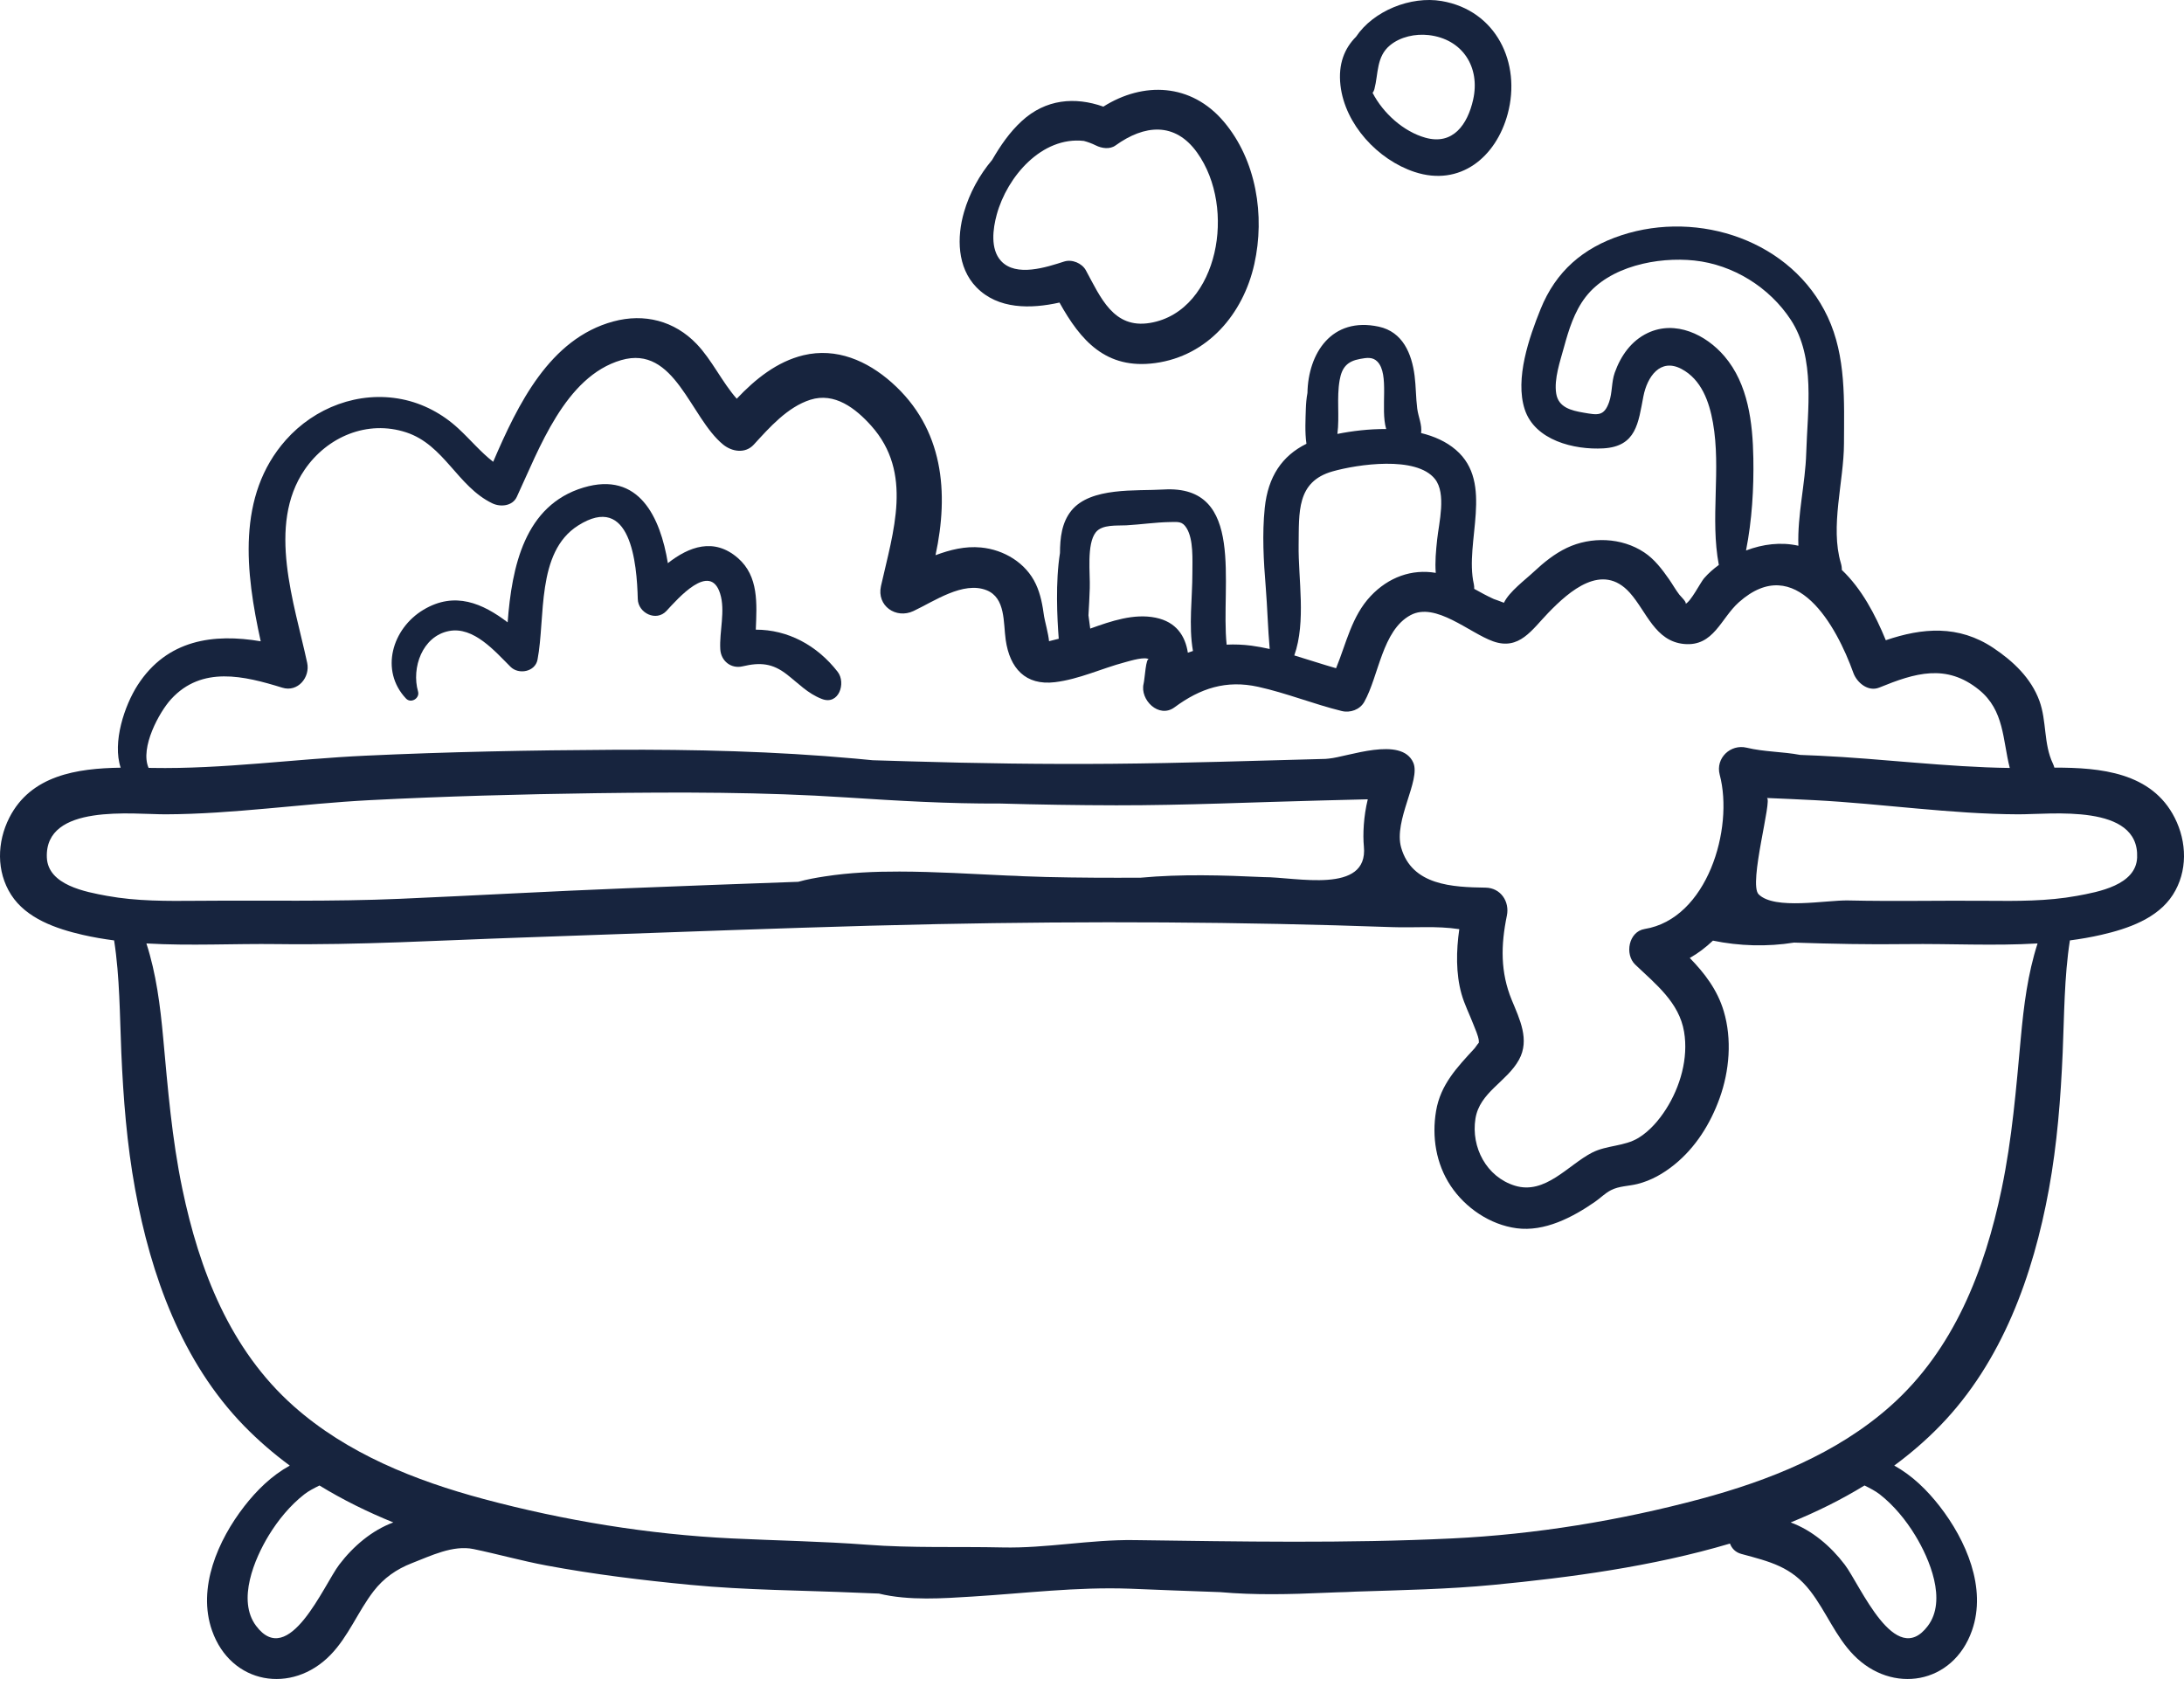 <?xml version="1.0" encoding="UTF-8"?>
<svg width="80px" height="62px" viewBox="0 0 80 62" version="1.1" xmlns="http://www.w3.org/2000/svg" xmlns:xlink="http://www.w3.org/1999/xlink">
    <title>F6172461-3410-456B-80B8-803D03EAAC35</title>
    <g id="VoulezVous" stroke="none" stroke-width="1" fill="none" fill-rule="evenodd">
        <g id="Voulezvous_Styleguides" transform="translate(-94, -1794)" fill="#17243E" fill-rule="nonzero">
            <g id="Icons" transform="translate(0, 1582)">
                <g id="bathtub-(1)" transform="translate(94, 212)">
                    <path d="M79.66,29.956 C78.818,28.294 76.946,28.115 75.252,28.119 C75.239,28.07 75.221,28.02 75.197,27.969 C74.853,27.251 74.975,26.416 74.704,25.673 C74.399,24.839 73.743,24.22 73.019,23.736 C71.739,22.881 70.413,22.997 69.077,23.452 C68.693,22.516 68.191,21.564 67.466,20.877 C67.468,20.801 67.458,20.719 67.432,20.633 C67.031,19.288 67.54,17.638 67.545,16.25 C67.55,14.692 67.628,13.057 66.949,11.609 C65.636,8.81 62.226,7.688 59.395,8.617 C57.986,9.079 56.99,9.941 56.432,11.322 C56.013,12.359 55.487,13.869 55.849,14.99 C56.218,16.132 57.664,16.485 58.731,16.424 C59.944,16.354 60.01,15.484 60.198,14.517 C60.337,13.802 60.815,13.104 61.591,13.514 C62.324,13.901 62.609,14.715 62.745,15.481 C63.049,17.198 62.637,18.988 62.961,20.695 C62.763,20.838 62.579,20.999 62.418,21.185 C62.291,21.332 61.928,22.05 61.738,22.119 C61.808,22.075 61.556,21.836 61.516,21.785 C61.378,21.606 61.267,21.404 61.138,21.219 C60.882,20.853 60.605,20.485 60.228,20.235 C59.401,19.684 58.28,19.647 57.394,20.069 C56.947,20.281 56.552,20.6 56.193,20.936 C55.866,21.243 55.283,21.671 55.089,22.08 C54.943,22.018 54.74,21.953 54.718,21.943 C54.472,21.832 54.236,21.701 54,21.57 C54.002,21.515 54,21.459 53.987,21.4 C53.634,19.853 54.746,17.692 53.326,16.477 C52.974,16.175 52.534,15.98 52.055,15.863 C52.096,15.552 51.952,15.275 51.913,14.965 C51.862,14.567 51.868,14.164 51.817,13.765 C51.713,12.955 51.384,12.156 50.505,11.966 C48.772,11.593 47.917,12.951 47.892,14.394 C47.855,14.588 47.839,14.787 47.833,14.969 C47.822,15.352 47.793,15.832 47.855,16.256 C46.962,16.697 46.447,17.457 46.328,18.604 C46.229,19.569 46.285,20.543 46.364,21.507 C46.424,22.255 46.442,23.019 46.509,23.773 C46.287,23.724 46.065,23.681 45.839,23.651 C45.529,23.611 45.227,23.599 44.932,23.614 C44.704,21.446 45.654,17.748 42.621,17.931 C41.619,17.992 39.952,17.832 39.244,18.705 C38.888,19.145 38.83,19.708 38.827,20.257 C38.657,21.313 38.723,22.649 38.782,23.398 C38.668,23.427 38.554,23.455 38.439,23.484 C38.434,23.486 38.431,23.486 38.426,23.488 C38.409,23.244 38.264,22.711 38.246,22.587 C38.189,22.176 38.122,21.777 37.944,21.398 C37.583,20.621 36.777,20.135 35.933,20.055 C35.345,19.999 34.8,20.14 34.268,20.337 C34.76,18.054 34.572,15.704 32.663,14.012 C31.764,13.215 30.639,12.723 29.428,13.013 C28.464,13.245 27.663,13.888 26.987,14.606 C26.444,13.99 26.08,13.187 25.517,12.599 C24.703,11.75 23.6,11.468 22.466,11.775 C20.128,12.407 18.966,14.821 18.065,16.916 C17.603,16.558 17.238,16.111 16.786,15.693 C16.208,15.158 15.493,14.776 14.718,14.623 C13.141,14.31 11.527,14.926 10.47,16.118 C8.657,18.162 8.996,20.978 9.55,23.491 C7.83,23.199 6.121,23.423 5.042,25.096 C4.562,25.842 4.109,27.189 4.42,28.121 C2.818,28.144 1.128,28.401 0.34,29.956 C-0.11,30.843 -0.139,31.922 0.407,32.775 C0.967,33.649 2.061,34.021 3.026,34.244 C3.406,34.331 3.792,34.397 4.18,34.448 C4.39,35.799 4.386,37.212 4.444,38.561 C4.517,40.237 4.647,41.908 4.949,43.56 C5.526,46.717 6.662,49.889 8.936,52.227 C9.457,52.762 10.019,53.246 10.615,53.686 C9.955,54.049 9.405,54.589 8.947,55.179 C7.99,56.413 7.216,58.164 7.767,59.73 C8.461,61.704 10.696,62.072 12.104,60.623 C12.766,59.942 13.11,59.032 13.685,58.286 C14.052,57.809 14.526,57.477 15.084,57.261 C15.78,56.991 16.594,56.587 17.344,56.743 C18.238,56.929 19.116,57.177 20.015,57.345 C21.761,57.671 23.526,57.885 25.293,58.055 C27.336,58.252 29.407,58.254 31.459,58.345 C31.704,58.356 31.949,58.366 32.194,58.374 C33.3,58.644 34.575,58.547 35.606,58.484 C37.541,58.365 39.444,58.124 41.386,58.195 C42.486,58.236 43.589,58.287 44.692,58.321 C45.967,58.434 47.251,58.402 48.541,58.345 C48.685,58.338 48.828,58.333 48.972,58.328 C49.2,58.323 49.431,58.315 49.664,58.302 C51.346,58.247 53.036,58.216 54.708,58.055 C57.478,57.788 60.513,57.389 63.369,56.542 C63.432,56.716 63.569,56.863 63.783,56.921 C64.832,57.205 65.624,57.387 66.315,58.285 C66.89,59.032 67.234,59.942 67.896,60.623 C69.304,62.072 71.539,61.704 72.233,59.73 C72.784,58.164 72.011,56.413 71.053,55.179 C70.595,54.589 70.045,54.049 69.386,53.685 C69.981,53.246 70.544,52.762 71.064,52.227 C73.338,49.888 74.475,46.717 75.052,43.56 C75.353,41.908 75.483,40.236 75.556,38.561 C75.614,37.212 75.61,35.799 75.82,34.448 C76.208,34.396 76.594,34.331 76.974,34.243 C77.939,34.021 79.033,33.649 79.593,32.775 C80.139,31.921 80.11,30.843 79.66,29.956 Z M60.357,12.197 C59.751,12.483 59.367,13.036 59.147,13.654 C59.026,13.996 59.062,14.382 58.942,14.727 C58.756,15.259 58.52,15.204 58.007,15.116 C57.552,15.038 57.085,14.924 57.004,14.416 C56.918,13.88 57.151,13.225 57.289,12.716 C57.463,12.079 57.669,11.414 58.078,10.883 C58.944,9.755 60.719,9.4 62.065,9.543 C63.485,9.694 64.815,10.523 65.597,11.715 C66.513,13.111 66.208,15.021 66.162,16.598 C66.13,17.706 65.835,18.867 65.875,19.991 C65.235,19.847 64.573,19.93 63.957,20.165 C64.176,19.054 64.245,17.892 64.225,16.781 C64.202,15.487 64.038,14.068 63.165,13.048 C62.487,12.255 61.372,11.716 60.357,12.197 Z M49.071,13.926 C49.153,13.459 49.347,13.233 49.822,13.147 C50.058,13.104 50.281,13.066 50.455,13.247 C50.903,13.712 50.555,14.968 50.776,15.716 C50.151,15.711 49.528,15.787 48.989,15.895 C49.072,15.247 48.957,14.573 49.071,13.926 Z M47.569,19.961 C47.587,18.775 47.482,17.643 48.813,17.267 C49.72,17.01 51.878,16.686 52.562,17.546 C52.987,18.08 52.708,19.15 52.643,19.763 C52.6,20.167 52.559,20.581 52.592,20.985 C51.72,20.836 50.864,21.137 50.206,21.836 C49.51,22.576 49.314,23.57 48.94,24.478 C48.427,24.332 47.921,24.161 47.41,24.009 C47.849,22.77 47.551,21.205 47.569,19.961 Z M40.14,19.497 C40.376,19.202 40.917,19.262 41.259,19.243 C41.792,19.213 42.324,19.132 42.858,19.123 C43.164,19.118 43.309,19.092 43.466,19.347 C43.723,19.766 43.676,20.508 43.677,20.979 C43.679,21.905 43.534,22.913 43.698,23.846 C43.636,23.866 43.573,23.886 43.511,23.909 C43.417,23.296 43.087,22.78 42.33,22.626 C41.54,22.465 40.714,22.745 39.935,23.026 C39.915,22.872 39.893,22.709 39.87,22.541 C39.893,22.207 39.905,21.872 39.918,21.549 C39.939,21.029 39.794,19.931 40.14,19.497 Z M6.267,25.611 C7.393,24.38 8.942,24.757 10.342,25.191 C10.91,25.367 11.366,24.808 11.252,24.281 C10.786,22.103 9.765,19.248 11.158,17.207 C11.984,15.997 13.46,15.37 14.882,15.839 C16.277,16.298 16.758,17.823 18.033,18.437 C18.329,18.58 18.771,18.543 18.93,18.202 C19.747,16.453 20.694,13.794 22.753,13.192 C24.724,12.617 25.276,15.298 26.49,16.286 C26.811,16.547 27.299,16.628 27.612,16.286 C28.186,15.659 28.844,14.911 29.681,14.644 C30.574,14.359 31.344,14.961 31.912,15.595 C33.457,17.321 32.717,19.473 32.27,21.469 C32.108,22.193 32.82,22.683 33.459,22.383 C34.214,22.029 35.279,21.279 36.137,21.62 C36.841,21.9 36.748,22.808 36.839,23.441 C36.988,24.478 37.562,25.119 38.643,24.989 C39.528,24.882 40.353,24.485 41.21,24.258 C41.408,24.205 41.958,24.034 42.093,24.159 C41.973,24.048 41.935,24.865 41.891,25.041 C41.746,25.633 42.45,26.332 43.022,25.91 C43.97,25.209 44.916,24.901 46.085,25.158 C47.123,25.387 48.115,25.791 49.147,26.045 C49.458,26.122 49.813,25.996 49.974,25.709 C50.508,24.755 50.629,23.093 51.667,22.534 C52.586,22.038 53.821,23.183 54.694,23.493 C55.653,23.834 56.115,23.066 56.717,22.445 C57.489,21.647 58.692,20.589 59.699,21.712 C60.313,22.398 60.623,23.493 61.693,23.59 C62.774,23.688 63.033,22.649 63.695,22.061 C65.782,20.204 67.277,22.943 67.888,24.646 C68.016,25.003 68.428,25.353 68.838,25.186 C70.146,24.652 71.292,24.297 72.491,25.268 C73.422,26.022 73.353,27.096 73.618,28.131 C71.291,28.1 68.953,27.791 66.63,27.682 C66.399,27.671 66.169,27.662 65.939,27.653 C65.292,27.53 64.629,27.545 63.982,27.389 C63.387,27.245 62.833,27.773 62.993,28.378 C63.517,30.355 62.537,33.656 60.243,34.03 C59.655,34.126 59.505,34.959 59.899,35.335 C60.645,36.048 61.507,36.716 61.688,37.795 C61.851,38.764 61.546,39.816 61.025,40.631 C60.771,41.029 60.43,41.429 60.024,41.678 C59.501,41.999 58.86,41.944 58.317,42.222 C57.441,42.672 56.6,43.776 55.489,43.432 C54.448,43.11 53.881,42.025 54.045,40.98 C54.197,40.009 55.196,39.629 55.641,38.818 C56.043,38.087 55.662,37.327 55.376,36.632 C54.956,35.611 54.974,34.622 55.197,33.539 C55.303,33.024 54.969,32.523 54.417,32.515 C53.214,32.497 51.719,32.439 51.324,31.046 C51.041,30.051 52.048,28.577 51.769,27.938 C51.338,26.952 49.362,27.726 48.679,27.787 C48.637,27.791 48.595,27.795 48.553,27.799 C45.947,27.868 43.341,27.955 40.734,27.978 C38.266,27.999 35.798,27.963 33.331,27.889 C32.876,27.875 32.421,27.861 31.966,27.848 C31.751,27.828 31.536,27.807 31.321,27.787 C28.373,27.52 25.439,27.449 22.481,27.465 C19.443,27.481 16.405,27.54 13.37,27.682 C10.776,27.803 8.164,28.176 5.568,28.13 C5.526,28.129 5.484,28.128 5.442,28.127 C5.12,27.389 5.835,26.082 6.267,25.611 Z M3.919,32.816 C3.14,32.673 1.758,32.424 1.716,31.412 C1.635,29.421 4.872,29.833 6.07,29.829 C8.549,29.82 11.052,29.44 13.53,29.311 C16.299,29.168 19.071,29.093 21.843,29.055 C24.904,29.014 27.949,29.01 31.005,29.211 C32.883,29.334 34.756,29.444 36.629,29.434 C38.049,29.473 39.47,29.497 40.891,29.499 C43.412,29.502 45.928,29.383 48.448,29.321 C49,29.308 49.551,29.293 50.102,29.279 C49.947,29.903 49.917,30.574 49.959,31.007 C50.128,32.77 47.475,32.126 46.287,32.129 C44.783,32.059 43.262,32.013 41.782,32.151 C40.629,32.156 39.476,32.153 38.324,32.125 C38.052,32.118 37.78,32.108 37.507,32.098 C37.305,32.086 37.101,32.077 36.898,32.072 C35.582,32.011 34.267,31.929 32.949,31.926 C32.031,31.924 31.124,31.963 30.216,32.103 C29.888,32.153 29.56,32.211 29.241,32.301 C27.141,32.373 25.042,32.456 22.942,32.538 C20.171,32.647 17.403,32.804 14.632,32.925 C12.16,33.032 9.693,32.976 7.22,32.997 C6.122,33.006 5.004,33.015 3.919,32.816 Z M12.426,57.314 C11.86,58.059 10.58,61.158 9.38,59.556 C8.677,58.616 9.322,57.1 9.846,56.24 C10.187,55.682 10.628,55.143 11.146,54.739 C11.304,54.615 11.502,54.514 11.702,54.415 C12.557,54.938 13.463,55.385 14.407,55.768 C13.628,56.055 12.942,56.635 12.426,57.314 Z M70.153,56.24 C70.678,57.1 71.323,58.616 70.619,59.556 C69.42,61.158 68.139,58.059 67.573,57.314 C67.058,56.635 66.372,56.054 65.593,55.768 C66.536,55.385 67.443,54.937 68.297,54.414 C68.498,54.514 68.695,54.615 68.854,54.738 C69.372,55.143 69.813,55.682 70.153,56.24 Z M74.022,38.024 C73.851,39.88 73.704,41.709 73.323,43.539 C72.7,46.529 71.574,49.437 69.247,51.505 C67.289,53.246 64.786,54.239 62.286,54.909 C59.338,55.699 56.234,56.208 53.186,56.354 C49.304,56.541 45.425,56.467 41.538,56.415 C39.921,56.393 38.328,56.72 36.723,56.684 C35.066,56.647 33.406,56.711 31.751,56.584 C30.104,56.459 28.463,56.434 26.814,56.354 C23.766,56.208 20.662,55.699 17.713,54.909 C15.213,54.239 12.711,53.246 10.753,51.505 C8.426,49.437 7.299,46.529 6.677,43.539 C6.296,41.709 6.148,39.88 5.978,38.024 C5.868,36.821 5.721,35.669 5.363,34.559 C6.958,34.653 8.586,34.562 10.154,34.583 C13.14,34.623 16.125,34.445 19.108,34.343 C22.523,34.226 25.937,34.095 29.352,33.985 C31.009,33.931 32.666,33.885 34.323,33.851 C39.869,33.738 45.437,33.763 50.98,33.961 C51.838,33.992 52.597,33.907 53.454,34.036 C53.339,34.829 53.327,35.667 53.534,36.406 C53.642,36.791 53.828,37.154 53.971,37.526 C54.041,37.71 54.142,37.918 54.169,38.114 C54.171,38.133 54.17,38.167 54.17,38.196 C54.128,38.238 54.034,38.379 54.019,38.396 C53.374,39.097 52.767,39.725 52.603,40.697 C52.444,41.641 52.601,42.628 53.135,43.434 C53.674,44.247 54.582,44.863 55.554,44.992 C56.578,45.128 57.599,44.594 58.418,44.028 C58.62,43.889 58.789,43.711 59.006,43.599 C59.309,43.442 59.649,43.452 59.976,43.371 C60.482,43.245 60.924,42.991 61.327,42.667 C62.11,42.036 62.653,41.164 62.991,40.224 C63.35,39.224 63.447,38.068 63.141,37.041 C62.907,36.257 62.439,35.649 61.897,35.091 C62.205,34.918 62.486,34.701 62.745,34.456 C63.712,34.656 64.735,34.685 65.716,34.528 C67.092,34.574 68.469,34.602 69.846,34.583 C71.414,34.563 73.042,34.654 74.636,34.559 C74.278,35.669 74.132,36.821 74.022,38.024 Z M76.08,32.816 C74.996,33.015 73.878,33.006 72.779,32.997 C71.086,32.982 69.39,33.023 67.697,32.984 C66.903,32.966 64.996,33.344 64.417,32.757 C64.039,32.373 64.936,29.24 64.718,29.231 C65.302,29.255 65.886,29.281 66.47,29.311 C68.948,29.44 71.451,29.82 73.929,29.829 C75.128,29.833 78.365,29.421 78.283,31.412 C78.242,32.424 76.86,32.673 76.08,32.816 Z" id="Shape"></path>
                    <path d="M44.825,4.453 C43.631,3.046 41.881,2.982 40.416,3.906 C39.375,3.537 38.303,3.629 37.428,4.433 C36.982,4.842 36.644,5.337 36.342,5.858 C35.871,6.414 35.512,7.078 35.312,7.769 C35.045,8.687 35.059,9.796 35.766,10.523 C36.556,11.336 37.757,11.318 38.809,11.083 C39.578,12.466 40.504,13.546 42.318,13.299 C44.235,13.038 45.539,11.501 45.946,9.672 C46.341,7.902 46.022,5.863 44.825,4.453 Z M44.483,9.269 C44.201,10.481 43.425,11.615 42.119,11.83 C40.787,12.049 40.316,10.897 39.777,9.905 C39.635,9.641 39.269,9.488 38.981,9.58 C38.341,9.785 37.22,10.161 36.667,9.558 C36.269,9.123 36.369,8.379 36.51,7.863 C36.891,6.466 38.164,4.991 39.701,5.162 C39.844,5.2 39.99,5.252 40.141,5.327 C40.357,5.435 40.651,5.48 40.863,5.327 C41.916,4.569 43.035,4.452 43.849,5.587 C44.588,6.618 44.766,8.053 44.483,9.269 Z" id="Shape"></path>
                    <path d="M52.807,0.038 C51.675,-0.155 50.304,0.398 49.672,1.346 C49.251,1.768 49.012,2.341 49.101,3.124 C49.264,4.556 50.47,5.855 51.816,6.299 C53.483,6.848 54.8,5.758 55.227,4.172 C55.73,2.304 54.804,0.378 52.807,0.038 Z M53.961,3.652 C53.757,4.559 53.223,5.327 52.214,5.045 C51.412,4.821 50.665,4.149 50.278,3.401 C50.308,3.362 50.332,3.317 50.344,3.267 C50.493,2.694 50.412,2.075 50.917,1.659 C51.299,1.344 51.846,1.231 52.328,1.285 C53.57,1.425 54.23,2.457 53.961,3.652 Z" id="Shape"></path>
                    <path d="M30.683,24.608 C29.922,23.63 28.853,23.064 27.685,23.065 C27.722,22.12 27.798,21.112 27.032,20.444 C26.152,19.676 25.232,20.026 24.464,20.629 C24.189,18.955 23.41,17.25 21.375,17.859 C19.215,18.506 18.749,20.757 18.595,22.797 C17.683,22.105 16.664,21.647 15.513,22.335 C14.363,23.022 13.906,24.563 14.871,25.587 C15.053,25.78 15.384,25.58 15.313,25.33 C15.065,24.461 15.47,23.305 16.446,23.115 C17.347,22.94 18.125,23.852 18.701,24.426 C18.997,24.722 19.603,24.613 19.689,24.165 C19.985,22.629 19.634,20.235 21.169,19.255 C23.105,18.021 23.329,20.635 23.362,21.944 C23.375,22.456 24.037,22.782 24.412,22.379 C24.828,21.931 26.009,20.566 26.378,21.743 C26.577,22.374 26.346,23.132 26.384,23.783 C26.409,24.211 26.777,24.509 27.203,24.408 C27.849,24.254 28.299,24.297 28.823,24.705 C29.255,25.04 29.586,25.403 30.104,25.603 C30.729,25.846 30.999,25.014 30.683,24.608 Z" id="Path"></path>
                </g>
            </g>
        </g>
    </g>
</svg>